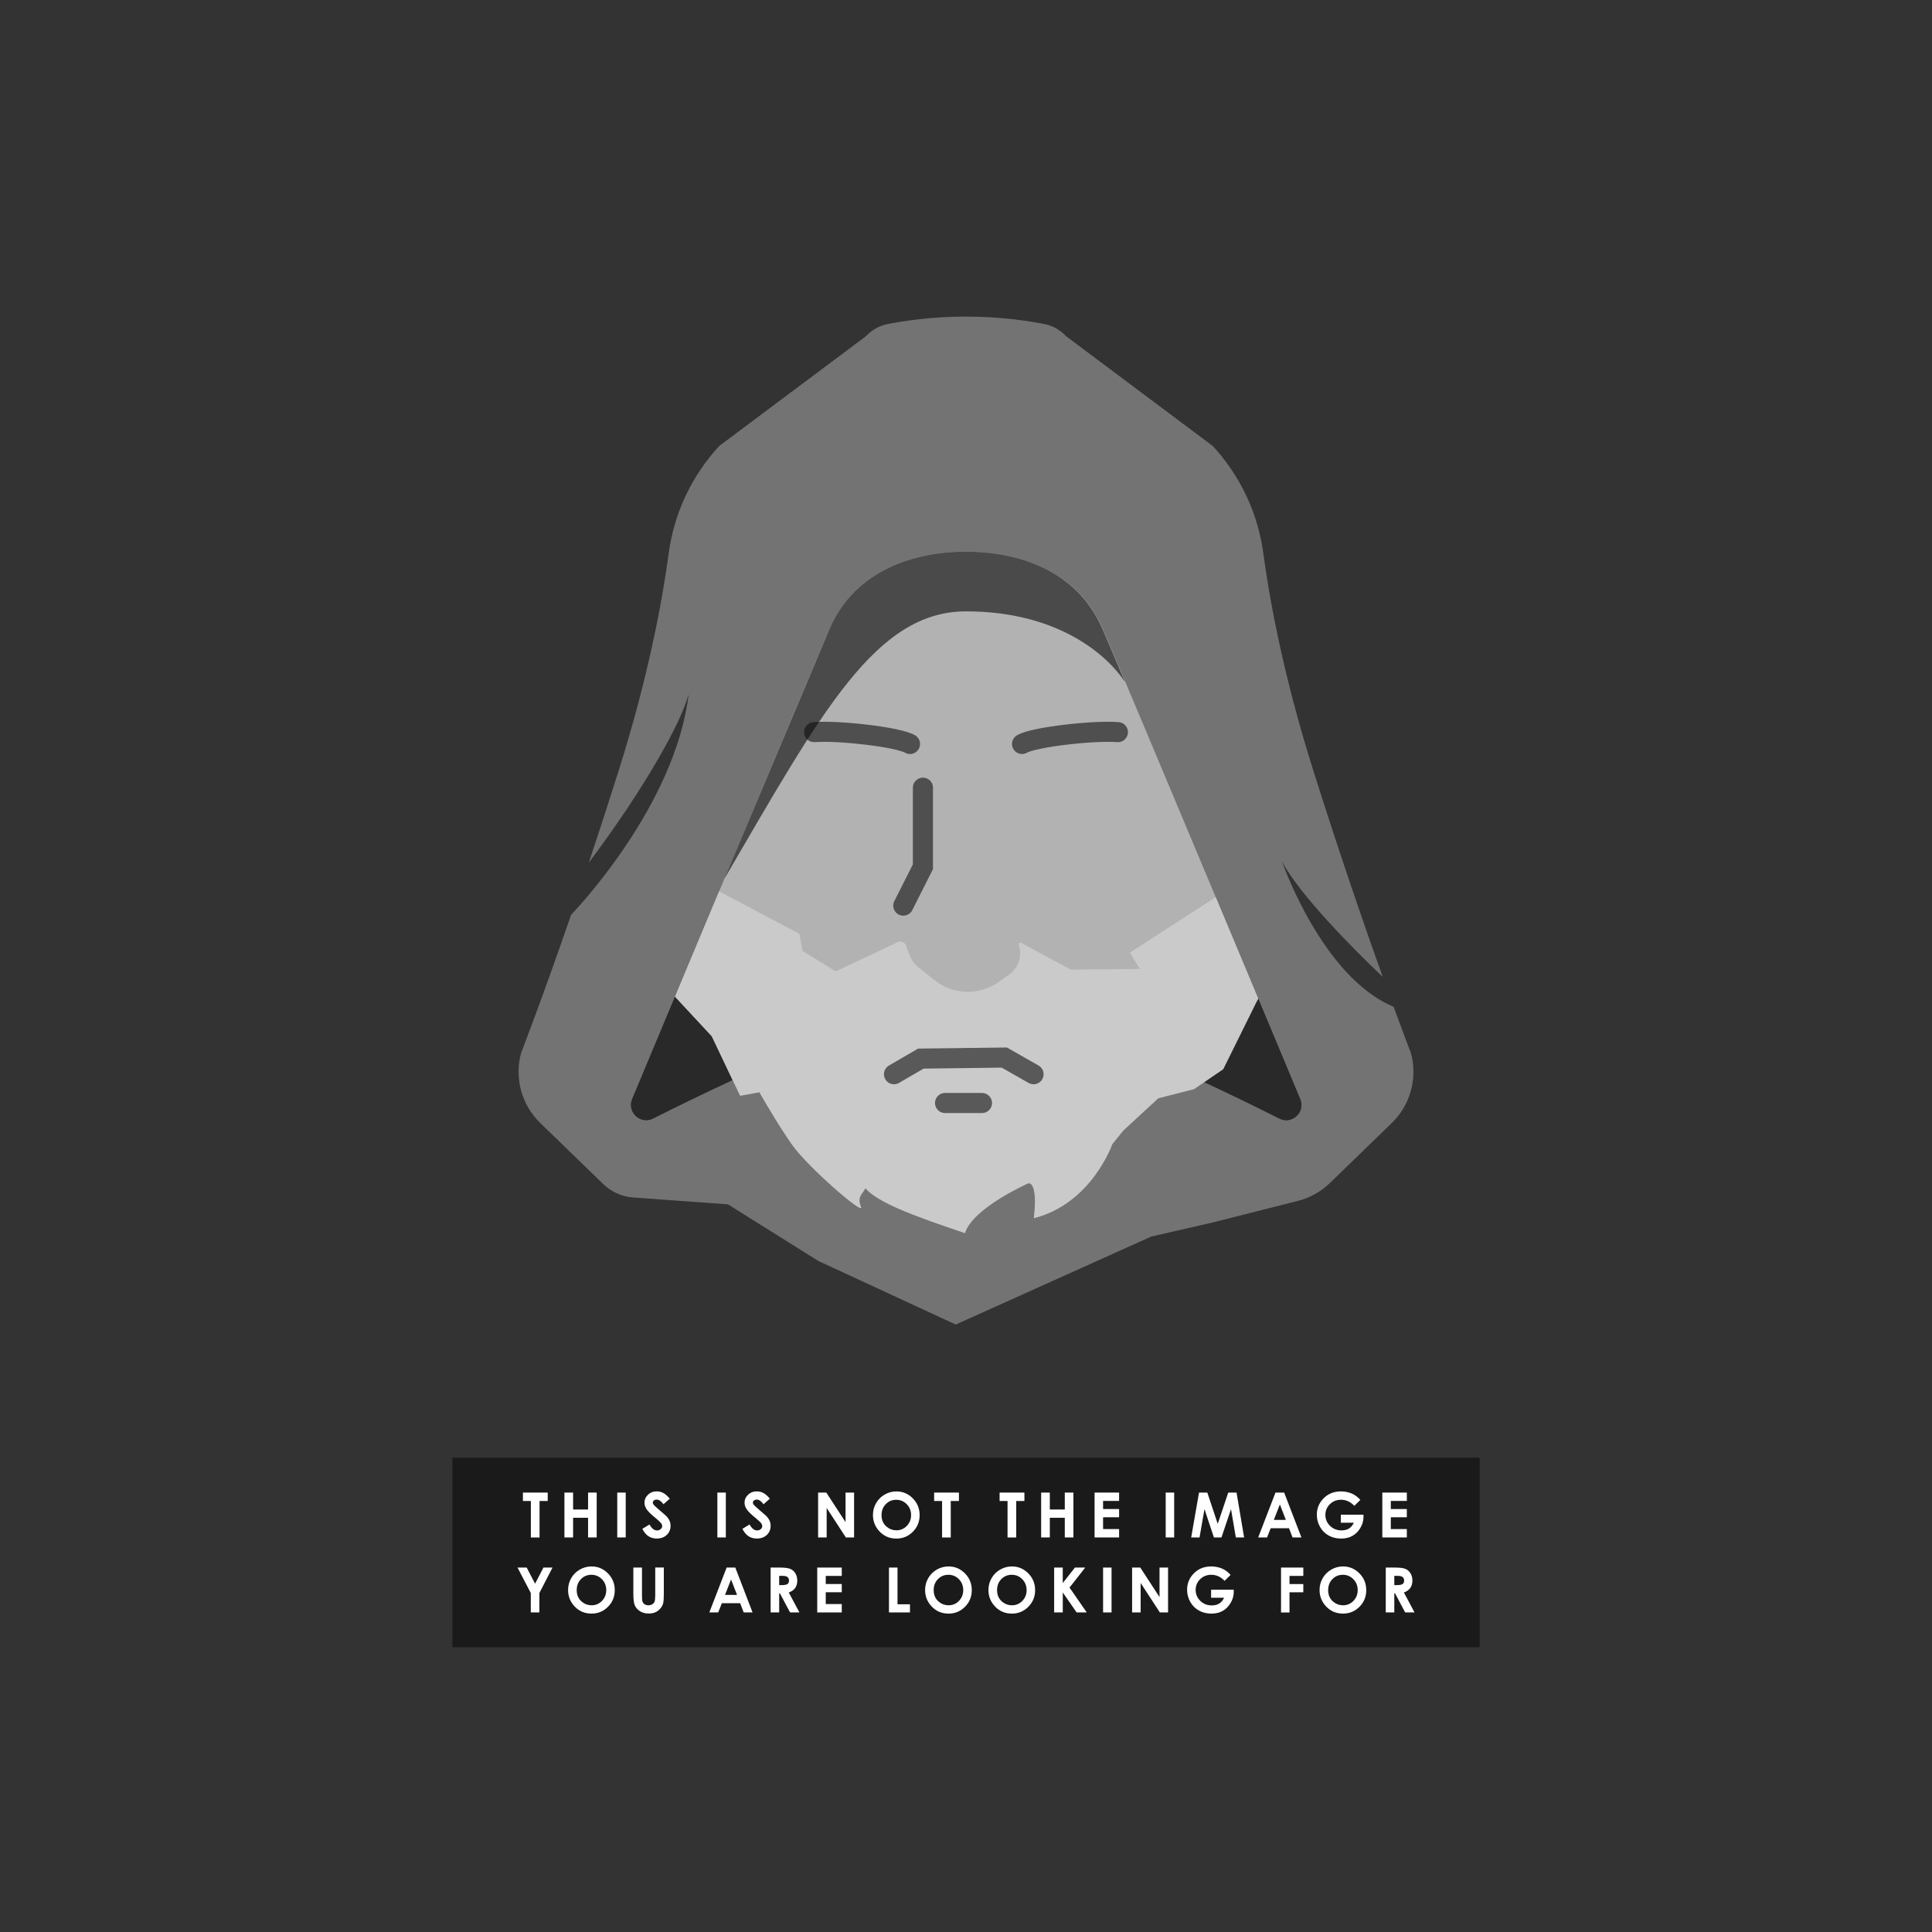 <?xml version="1.0" encoding="utf-8"?>
<!-- Generator: Adobe Illustrator 24.0.1, SVG Export Plug-In . SVG Version: 6.00 Build 0)  -->
<svg version="1.1" id="Layer_1" xmlns="http://www.w3.org/2000/svg" xmlns:xlink="http://www.w3.org/1999/xlink" x="0px" y="0px"
	 viewBox="0 0 481.3 481.3" style="enable-background:new 0 0 481.3 481.3;" xml:space="preserve">
<rect x="0" y="0" width="481.3" height="481.3" fill="#333333" stroke="none"/>
<style type="text/css">
	.st0{fill:#1A1A1A;}
	.st1{fill:#777777;}
	.st2{opacity:0.38;}
	.st3{opacity:0.29;}
	.st4{fill:none;stroke:#FFFFFF;stroke-width:5;stroke-linecap:round;stroke-miterlimit:10;}
	.st5{opacity:0.46;}
	.st6{fill:#FFFFFF;}
	.st7{opacity:0.53;fill:#B1833F;}
	.st8{opacity:0.6;}
	.st9{opacity:0.6;fill:none;stroke:#000000;stroke-width:5;stroke-linecap:round;stroke-miterlimit:10;}
	.st10{fill:#383838;}
	.st11{opacity:0.66;fill:#383838;}
	.st12{opacity:0.74;}
	.st13{fill:#8A8A8A;}
	.st14{fill:#262626;}
	.st15{fill:#DEDEDE;}
	.st16{opacity:0.63;}
</style>
<rect x="112.7" y="363.15" class="st0" width="255.91" height="47.22"/>
<g class="st12">
	<path class="st13" d="M351.48,262.31c0,0-1.6-4.13-4.31-11.5c-17.62-7.32-27.53-35.4-27.83-36.28c4.27,8.3,18.38,22.45,25.13,28.83
		c-4.47-12.46-10.66-30.35-17.34-51.53c-7.36-23.35-10.81-42.11-12.43-54.08c-1.34-9.96-5.76-19.26-12.58-26.65L265.6,83.77
		c-1.43-1.55-3.31-2.62-5.38-3.03c-3.87-0.77-10.89-1.87-19.57-1.87c-8.67,0-15.7,1.1-19.56,1.87c-2.07,0.41-3.94,1.47-5.37,3.02
		l-36.54,27.34c-6.82,7.39-11.23,16.69-12.58,26.65c-1.61,11.97-5.06,30.73-12.43,54.08c-2.6,8.23-5.11,15.97-7.49,23.08
		c13.56-18.08,22.92-34.56,24.87-42c-3.27,27.87-28.48,54.17-29.27,54.98l-0.01,0.01c-7.34,21.28-12.45,34.41-12.45,34.41
		c-1.71,6.24,0.11,12.93,4.76,17.44l15.7,15.23c2.01,1.95,4.64,3.13,7.44,3.33l23.63,1.72l22.5,14.09l34.24,15.85l48.71-21.92
		l15.27-3.5l21.28-5.39c2.99-0.76,5.73-2.29,7.95-4.44l15.43-14.97C351.37,275.24,353.2,268.55,351.48,262.31z M162.69,278.64
		c-3.14,1.58-6.55-1.6-5.2-4.84c3.13-7.5,7.83-18.75,13.13-31.38l-2.45,5.87l9.16,9.86l5.18,10.9
		C174.79,272.62,167.85,276.04,162.69,278.64z M318.71,278.65c-4.9-2.47-11.42-5.68-18.69-9.06c-1.55-0.72-3.14-1.45-4.76-2.18
		l6.17,0.2l12.01-18.84c4.19,10.03,7.87,18.82,10.47,25.04C325.26,277.05,321.85,280.23,318.71,278.65z"/>
	<path class="st14" d="M318.71,278.65c-4.9-2.47-11.42-5.68-18.69-9.06l4.71-3.22l8.71-17.6c4.19,10.03,7.87,18.82,10.47,25.04
		C325.26,277.05,321.85,280.23,318.71,278.65z"/>
	<path class="st14" d="M182.51,269.05c-7.72,3.57-14.66,6.99-19.82,9.59c-3.14,1.58-6.55-1.6-5.2-4.84
		c3.13-7.5,7.83-18.75,13.13-31.38l-2.45,5.87l9.16,9.86L182.51,269.05z"/>
	<path class="st15" d="M313.44,248.77l-12.01,18.84l-6.17-0.2c-19.19-8.68-42.07-17.67-54.61-17.67
		c-13.33,0-38.32,10.17-58.14,19.31l-5.18-10.9l-9.16-9.86l2.45-5.87l2.3-5.49l1.88-4.49l4.35-10.39c0.44-1.04,0.87-2.09,1.31-3.13
		c0.25-0.6,0.69-1.65,1.27-3.04c0.16-0.37,0.31-0.74,0.47-1.11c0.25-0.59,0.52-1.22,0.8-1.89c6.82-16.29,13.43-32.02,18.05-42.97
		c1.67-3.97,3.08-7.31,4.16-9.81c0.13-0.32,0.27-0.63,0.39-0.93c0.06-0.13,0.12-0.27,0.18-0.4c0.03-0.08,0.07-0.16,0.1-0.23
		c0.02-0.06,0.04-0.11,0.06-0.16c0.11-0.27,0.22-0.52,0.33-0.76c0.22-0.52,0.37-0.86,0.43-1.01c0.19-0.44,0.39-0.87,0.59-1.28
		c0.16-0.32,0.32-0.63,0.49-0.94c0.12-0.24,0.25-0.48,0.39-0.71c0.13-0.25,0.27-0.5,0.42-0.74c0.1-0.15,0.19-0.31,0.29-0.46
		c1.08-1.73,2.3-3.28,3.64-4.66c0.27-0.29,0.55-0.57,0.84-0.84c0.08-0.08,0.15-0.15,0.23-0.21c0.26-0.26,0.53-0.5,0.8-0.73
		c0.06-0.06,0.13-0.12,0.19-0.16c0.22-0.2,0.45-0.38,0.68-0.57c0.15-0.12,0.3-0.24,0.45-0.35c0.25-0.2,0.51-0.4,0.78-0.57
		c0.05-0.06,0.1-0.09,0.15-0.12c0.02-0.02,0.04-0.04,0.06-0.04c0.11-0.09,0.21-0.16,0.32-0.22c0.26-0.19,0.52-0.37,0.79-0.54
		c0.38-0.25,0.77-0.49,1.17-0.72c0.39-0.23,0.78-0.45,1.18-0.66c0.27-0.14,0.54-0.28,0.81-0.41c0.23-0.11,0.45-0.22,0.68-0.34
		c0.31-0.14,0.63-0.29,0.95-0.43c0.77-0.34,1.56-0.65,2.36-0.93c0.79-0.29,1.59-0.54,2.4-0.77c1.61-0.46,3.25-0.82,4.88-1.1
		c0.81-0.13,1.63-0.25,2.44-0.34c0.5-0.06,1.01-0.11,1.51-0.15c0.59-0.05,1.19-0.09,1.77-0.12c0.38-0.02,0.78-0.04,1.16-0.05h0.06
		c0.25-0.01,0.49-0.01,0.74-0.01c0.24-0.01,0.49-0.01,0.73-0.01c0.49,0,0.98,0.01,1.47,0.02h0.06c0.37,0.01,0.76,0.03,1.14,0.05
		c0.73,0.03,1.46,0.09,2.2,0.15c0.2,0.02,0.4,0.04,0.6,0.07c0.09,0,0.18,0.01,0.27,0.03c0.48,0.05,0.97,0.11,1.45,0.18
		c1.64,0.23,3.28,0.54,4.91,0.95c1.21,0.31,2.41,0.67,3.6,1.1c0.4,0.14,0.79,0.29,1.19,0.45c0.39,0.15,0.78,0.31,1.17,0.48
		s0.78,0.35,1.16,0.53c0.38,0.18,0.76,0.37,1.14,0.57c5.7,2.95,10.65,7.61,13.69,14.6c3.15,7.26,15.92,37.68,28.16,66.9
		L313.44,248.77z"/>
	<path class="st9" d="M278.49,182.39c-5.82-0.49-20.96,1.2-23.88,2.95"/>
	<path class="st9" d="M202.82,182.39c5.82-0.49,20.96,1.2,23.88,2.95"/>
	<path class="st16" d="M280.26,169.91c-2.64-6.28-4.64-10.98-5.65-13.3c-6.46-14.87-21.54-19.18-33.96-19.18
		s-27.49,4.31-33.95,19.18c-1.01,2.32-23.6,56.03-26.24,62.31c24.11-41.31,37.6-66.62,60.2-66.62
		C263.25,152.3,275.63,162.89,280.26,169.91z"/>
	<polyline class="st9" points="229.92,196.23 229.92,215.92 225.03,225.61 	"/>
	<path class="st6" d="M313.44,248.77l-8.71,17.6l-4.71,3.22l-2.53,1.73l-8.94,2.29l-8.72,8.05l-2.73,3.37
		c0,0-5.11,14.81-19.56,18.46c1.1-9.42-1.38-8.69-1.38-8.69s-13.87,6.13-15.76,12.41c-13.21-4.45-21.6-7.59-24.81-11.17
		c-0.8,1.54-2.12,2.12-1.1,4.6c1.03,2.48-13.13-9.78-17.07-15.32c-0.67-0.94-1.35-1.95-2.01-2.96c-3.27-4.97-6.23-10.25-6.23-10.25
		l-4.8,0.88l-1.87-3.94l-5.18-10.9l-9.16-9.86l2.45-5.87l2.3-5.49l1.88-4.49l4.35-10.39l20.02,10.59l0.73,4.23l8.32,5.11l15.38-7.25
		c1.06-0.5,2.28,0.27,2.28,1.44l1.03,2.42c0.37,0.86,0.95,1.62,1.68,2.21l4.17,3.34c4.66,3.74,11.23,3.92,16.08,0.45l2.6-1.86
		c2.32-1.66,3.28-4.65,2.36-7.35c-0.02-0.05-0.02-0.09-0.02-0.14c0-0.29,0.31-0.51,0.6-0.36l12.36,6.66l17.22-0.15l-2.48-4.08
		l21.38-13.8L313.44,248.77z"/>
	<polyline class="st9" points="222.71,267.61 229.4,263.72 250.19,263.46 257.48,267.61 	"/>
	<line class="st9" x1="235.43" y1="274.78" x2="244.63" y2="274.78"/>
</g>
<g>
	<path class="st6" d="M130.27,371.83h6.18v2.1h-2.04v9.09h-2.16v-9.09h-1.98V371.83z"/>
	<path class="st6" d="M140.61,371.83h2.16v4.22h3.73v-4.22h2.15v11.18h-2.15v-4.9h-3.73v4.9h-2.16V371.83z"/>
	<path class="st6" d="M153.77,371.83h2.11v11.18h-2.11V371.83z"/>
	<path class="st6" d="M166.86,373.35l-1.58,1.39c-0.55-0.77-1.12-1.16-1.69-1.16c-0.28,0-0.51,0.07-0.69,0.22
		c-0.18,0.15-0.27,0.32-0.27,0.51s0.06,0.37,0.19,0.53c0.17,0.22,0.69,0.7,1.56,1.44c0.81,0.68,1.3,1.11,1.48,1.28
		c0.43,0.44,0.74,0.85,0.92,1.25c0.18,0.4,0.27,0.83,0.27,1.3c0,0.92-0.32,1.68-0.95,2.27c-0.63,0.6-1.46,0.9-2.48,0.9
		c-0.8,0-1.49-0.2-2.08-0.58c-0.59-0.39-1.1-1-1.52-1.84l1.79-1.08c0.54,0.99,1.16,1.48,1.86,1.48c0.37,0,0.67-0.11,0.92-0.32
		s0.37-0.46,0.37-0.74c0-0.25-0.09-0.51-0.28-0.76c-0.19-0.25-0.6-0.64-1.24-1.16c-1.22-0.99-2.01-1.76-2.36-2.3
		s-0.53-1.08-0.53-1.62c0-0.78,0.3-1.44,0.89-2c0.59-0.56,1.32-0.83,2.19-0.83c0.56,0,1.09,0.13,1.59,0.39
		S166.27,372.66,166.86,373.35z"/>
	<path class="st6" d="M178.71,371.83h2.11v11.18h-2.11V371.83z"/>
	<path class="st6" d="M191.79,373.35l-1.58,1.39c-0.55-0.77-1.12-1.16-1.69-1.16c-0.28,0-0.51,0.07-0.69,0.22
		c-0.18,0.15-0.27,0.32-0.27,0.51s0.06,0.37,0.19,0.53c0.17,0.22,0.69,0.7,1.56,1.44c0.81,0.68,1.3,1.11,1.48,1.28
		c0.43,0.44,0.74,0.85,0.92,1.25c0.18,0.4,0.27,0.83,0.27,1.3c0,0.92-0.32,1.68-0.95,2.27c-0.63,0.6-1.46,0.9-2.48,0.9
		c-0.8,0-1.49-0.2-2.08-0.58c-0.59-0.39-1.1-1-1.52-1.84l1.79-1.08c0.54,0.99,1.16,1.48,1.86,1.48c0.37,0,0.67-0.11,0.92-0.32
		s0.37-0.46,0.37-0.74c0-0.25-0.09-0.51-0.28-0.76c-0.19-0.25-0.6-0.64-1.24-1.16c-1.22-0.99-2.01-1.76-2.36-2.3
		s-0.53-1.08-0.53-1.62c0-0.78,0.3-1.44,0.89-2c0.59-0.56,1.32-0.83,2.19-0.83c0.56,0,1.09,0.13,1.59,0.39
		S191.21,372.66,191.79,373.35z"/>
	<path class="st6" d="M203.81,371.83h2.04l4.79,7.36v-7.36h2.13v11.18h-2.05l-4.78-7.34v7.34h-2.13V371.83z"/>
	<path class="st6" d="M223.31,371.54c1.58,0,2.94,0.57,4.08,1.72s1.71,2.54,1.71,4.19c0,1.63-0.56,3.01-1.69,4.14
		c-1.12,1.13-2.49,1.7-4.09,1.7c-1.68,0-3.07-0.58-4.18-1.74c-1.11-1.16-1.67-2.54-1.67-4.14c0-1.07,0.26-2.05,0.78-2.95
		s1.23-1.61,2.13-2.13S222.26,371.54,223.31,371.54z M223.28,373.63c-1.04,0-1.91,0.36-2.61,1.08c-0.71,0.72-1.06,1.63-1.06,2.75
		c0,1.24,0.44,2.21,1.33,2.93c0.69,0.56,1.48,0.84,2.38,0.84c1.01,0,1.87-0.37,2.58-1.09c0.71-0.73,1.07-1.63,1.07-2.7
		c0-1.06-0.36-1.97-1.07-2.7S224.31,373.63,223.28,373.63z"/>
	<path class="st6" d="M232.71,371.83h6.18v2.1h-2.04v9.09h-2.16v-9.09h-1.98V371.83z"/>
	<path class="st6" d="M249.02,371.83h6.18v2.1h-2.04v9.09h-2.16v-9.09h-1.98V371.83z"/>
	<path class="st6" d="M259.37,371.83h2.16v4.22h3.73v-4.22h2.15v11.18h-2.15v-4.9h-3.73v4.9h-2.16V371.83z"/>
	<path class="st6" d="M272.68,371.83h6.11v2.08h-3.99v2.02h3.99v2.05h-3.99v2.94h3.99v2.09h-6.11V371.83z"/>
	<path class="st6" d="M290.4,371.83h2.11v11.18h-2.11V371.83z"/>
	<path class="st6" d="M298.7,371.83h2.07l2.59,7.8l2.62-7.8h2.07l1.88,11.18h-2.06l-1.2-7.06l-2.38,7.06h-1.88l-2.35-7.06
		l-1.23,7.06h-2.08L298.7,371.83z"/>
	<path class="st6" d="M317.75,371.83h2.16l4.3,11.18H322l-0.88-2.3h-4.56l-0.91,2.3h-2.21L317.75,371.83z M318.84,374.79l-1.5,3.84
		h2.99L318.84,374.79z"/>
	<path class="st6" d="M338.89,373.65l-1.5,1.48c-0.95-1-2.05-1.51-3.32-1.51c-1.1,0-2.02,0.37-2.77,1.1
		c-0.74,0.73-1.12,1.62-1.12,2.66c0,1.08,0.39,1.99,1.16,2.74s1.72,1.13,2.85,1.13c0.74,0,1.36-0.15,1.86-0.46
		c0.5-0.31,0.91-0.79,1.22-1.45h-3.24v-2h5.63l0.02,0.47c0,0.98-0.25,1.91-0.76,2.78s-1.16,1.55-1.97,2.01
		c-0.81,0.46-1.75,0.69-2.84,0.69c-1.16,0-2.2-0.25-3.11-0.76c-0.91-0.5-1.63-1.22-2.16-2.16c-0.53-0.93-0.79-1.94-0.79-3.02
		c0-1.48,0.49-2.77,1.47-3.86c1.16-1.3,2.67-1.95,4.53-1.95c0.97,0,1.88,0.18,2.73,0.54C337.51,372.39,338.21,372.91,338.89,373.65z
		"/>
	<path class="st6" d="M344.36,371.83h6.11v2.08h-3.99v2.02h3.99v2.05h-3.99v2.94h3.99v2.09h-6.11V371.83z"/>
	<path class="st6" d="M128.92,390.51h2.29l2.09,4.02l2.08-4.02h2.26l-3.27,6.34v4.84h-2.14v-4.84L128.92,390.51z"/>
	<path class="st6" d="M147.36,390.23c1.58,0,2.94,0.57,4.08,1.72s1.71,2.54,1.71,4.19c0,1.63-0.56,3.01-1.69,4.14
		c-1.12,1.13-2.49,1.7-4.09,1.7c-1.68,0-3.07-0.58-4.18-1.74c-1.11-1.16-1.67-2.54-1.67-4.14c0-1.07,0.26-2.05,0.78-2.95
		s1.23-1.61,2.13-2.13S146.32,390.23,147.36,390.23z M147.34,392.31c-1.04,0-1.91,0.36-2.61,1.08c-0.71,0.72-1.06,1.63-1.06,2.75
		c0,1.24,0.44,2.21,1.33,2.93c0.69,0.56,1.48,0.84,2.38,0.84c1.01,0,1.87-0.37,2.58-1.09c0.71-0.73,1.07-1.63,1.07-2.7
		c0-1.06-0.36-1.97-1.07-2.7S148.36,392.31,147.34,392.31z"/>
	<path class="st6" d="M157.79,390.51h2.14v7.23c0,0.62,0.05,1.06,0.16,1.32c0.11,0.26,0.29,0.46,0.54,0.62s0.55,0.23,0.91,0.23
		c0.38,0,0.7-0.09,0.97-0.26c0.27-0.17,0.46-0.39,0.56-0.66c0.1-0.27,0.16-0.77,0.16-1.52v-6.97h2.14v6.67
		c0,1.13-0.06,1.91-0.19,2.34c-0.13,0.44-0.37,0.86-0.73,1.26c-0.36,0.41-0.77,0.71-1.24,0.9c-0.47,0.2-1.01,0.29-1.63,0.29
		c-0.81,0-1.52-0.19-2.12-0.56c-0.6-0.37-1.03-0.84-1.29-1.4c-0.26-0.56-0.39-1.51-0.39-2.84V390.51z"/>
	<path class="st6" d="M181.02,390.51h2.16l4.3,11.18h-2.21l-0.88-2.3h-4.56l-0.91,2.3h-2.21L181.02,390.51z M182.12,393.48
		l-1.5,3.84h2.99L182.12,393.48z"/>
	<path class="st6" d="M191.98,390.51h2.26c1.24,0,2.11,0.11,2.64,0.33s0.95,0.59,1.26,1.1c0.32,0.51,0.48,1.12,0.48,1.82
		c0,0.73-0.18,1.35-0.53,1.84c-0.35,0.49-0.88,0.87-1.59,1.12l2.65,4.97h-2.33l-2.52-4.74h-0.19v4.74h-2.13V390.51z M194.11,394.88
		h0.67c0.68,0,1.14-0.09,1.4-0.27c0.25-0.18,0.38-0.47,0.38-0.89c0-0.24-0.06-0.46-0.19-0.64c-0.13-0.18-0.3-0.31-0.51-0.39
		s-0.6-0.12-1.17-0.12h-0.58V394.88z"/>
	<path class="st6" d="M203.59,390.51h6.11v2.08h-3.99v2.02h3.99v2.05h-3.99v2.94h3.99v2.09h-6.11V390.51z"/>
	<path class="st6" d="M221.46,390.51h2.13v9.15h3.1v2.03h-5.23V390.51z"/>
	<path class="st6" d="M236.3,390.23c1.58,0,2.94,0.57,4.08,1.72s1.71,2.54,1.71,4.19c0,1.63-0.56,3.01-1.69,4.14
		c-1.12,1.13-2.49,1.7-4.09,1.7c-1.68,0-3.07-0.58-4.18-1.74c-1.11-1.16-1.67-2.54-1.67-4.14c0-1.07,0.26-2.05,0.78-2.95
		s1.23-1.61,2.13-2.13S235.25,390.23,236.3,390.23z M236.27,392.31c-1.04,0-1.91,0.36-2.61,1.08c-0.71,0.72-1.06,1.63-1.06,2.75
		c0,1.24,0.44,2.21,1.33,2.93c0.69,0.56,1.48,0.84,2.38,0.84c1.01,0,1.87-0.37,2.58-1.09c0.71-0.73,1.07-1.63,1.07-2.7
		c0-1.06-0.36-1.97-1.07-2.7S237.3,392.31,236.27,392.31z"/>
	<path class="st6" d="M252.08,390.23c1.58,0,2.94,0.57,4.08,1.72c1.14,1.15,1.71,2.54,1.71,4.19c0,1.63-0.56,3.01-1.69,4.14
		c-1.12,1.13-2.49,1.7-4.09,1.7c-1.68,0-3.07-0.58-4.18-1.74c-1.11-1.16-1.67-2.54-1.67-4.14c0-1.07,0.26-2.05,0.78-2.95
		s1.23-1.61,2.13-2.13S251.04,390.23,252.08,390.23z M252.06,392.31c-1.04,0-1.91,0.36-2.61,1.08c-0.71,0.72-1.06,1.63-1.06,2.75
		c0,1.24,0.44,2.21,1.33,2.93c0.69,0.56,1.48,0.84,2.38,0.84c1.01,0,1.87-0.37,2.58-1.09c0.71-0.73,1.07-1.63,1.07-2.7
		c0-1.06-0.36-1.97-1.07-2.7S253.08,392.31,252.06,392.31z"/>
	<path class="st6" d="M262.6,390.51h2.15v3.86l3.04-3.86h2.56l-3.91,4.99l4.29,6.19h-2.52l-3.45-4.97v4.97h-2.15V390.51z"/>
	<path class="st6" d="M274.8,390.51h2.11v11.18h-2.11V390.51z"/>
	<path class="st6" d="M282.03,390.51h2.04l4.79,7.36v-7.36h2.13v11.18h-2.05l-4.78-7.34v7.34h-2.13V390.51z"/>
	<path class="st6" d="M306.57,392.34l-1.5,1.48c-0.95-1-2.05-1.51-3.32-1.51c-1.1,0-2.02,0.37-2.77,1.1
		c-0.74,0.73-1.12,1.62-1.12,2.66c0,1.08,0.39,1.99,1.16,2.74s1.72,1.13,2.85,1.13c0.74,0,1.36-0.15,1.86-0.46
		c0.5-0.31,0.91-0.79,1.22-1.45h-3.24v-2h5.63l0.02,0.47c0,0.98-0.25,1.91-0.76,2.78s-1.16,1.55-1.97,2.01
		c-0.81,0.46-1.75,0.69-2.84,0.69c-1.16,0-2.2-0.25-3.11-0.76c-0.91-0.5-1.63-1.22-2.16-2.16c-0.53-0.93-0.79-1.94-0.79-3.02
		c0-1.48,0.49-2.77,1.47-3.86c1.16-1.3,2.67-1.95,4.53-1.95c0.97,0,1.88,0.18,2.73,0.54C305.19,391.07,305.89,391.6,306.57,392.34z"
		/>
	<path class="st6" d="M319.13,390.51h5.55v2.08h-3.44v2.03h3.44v2.05h-3.44v5.03h-2.11V390.51z"/>
	<path class="st6" d="M334.57,390.23c1.58,0,2.94,0.57,4.08,1.72s1.71,2.54,1.71,4.19c0,1.63-0.56,3.01-1.69,4.14
		c-1.12,1.13-2.49,1.7-4.09,1.7c-1.68,0-3.07-0.58-4.18-1.74c-1.11-1.16-1.67-2.54-1.67-4.14c0-1.07,0.26-2.05,0.78-2.95
		s1.23-1.61,2.13-2.13S333.52,390.23,334.57,390.23z M334.54,392.31c-1.04,0-1.91,0.36-2.61,1.08c-0.71,0.72-1.06,1.63-1.06,2.75
		c0,1.24,0.44,2.21,1.33,2.93c0.69,0.56,1.48,0.84,2.38,0.84c1.01,0,1.87-0.37,2.58-1.09c0.71-0.73,1.07-1.63,1.07-2.7
		c0-1.06-0.36-1.97-1.07-2.7S335.57,392.31,334.54,392.31z"/>
	<path class="st6" d="M345.22,390.51h2.26c1.24,0,2.11,0.11,2.64,0.33s0.95,0.59,1.26,1.1c0.32,0.51,0.48,1.12,0.48,1.82
		c0,0.73-0.18,1.35-0.53,1.84c-0.35,0.49-0.88,0.87-1.59,1.12l2.65,4.97h-2.33l-2.52-4.74h-0.19v4.74h-2.13V390.51z M347.35,394.88
		h0.67c0.68,0,1.14-0.09,1.4-0.27c0.25-0.18,0.38-0.47,0.38-0.89c0-0.24-0.06-0.46-0.19-0.64c-0.13-0.18-0.3-0.31-0.51-0.39
		s-0.6-0.12-1.17-0.12h-0.58V394.88z"/>
</g>
</svg>
